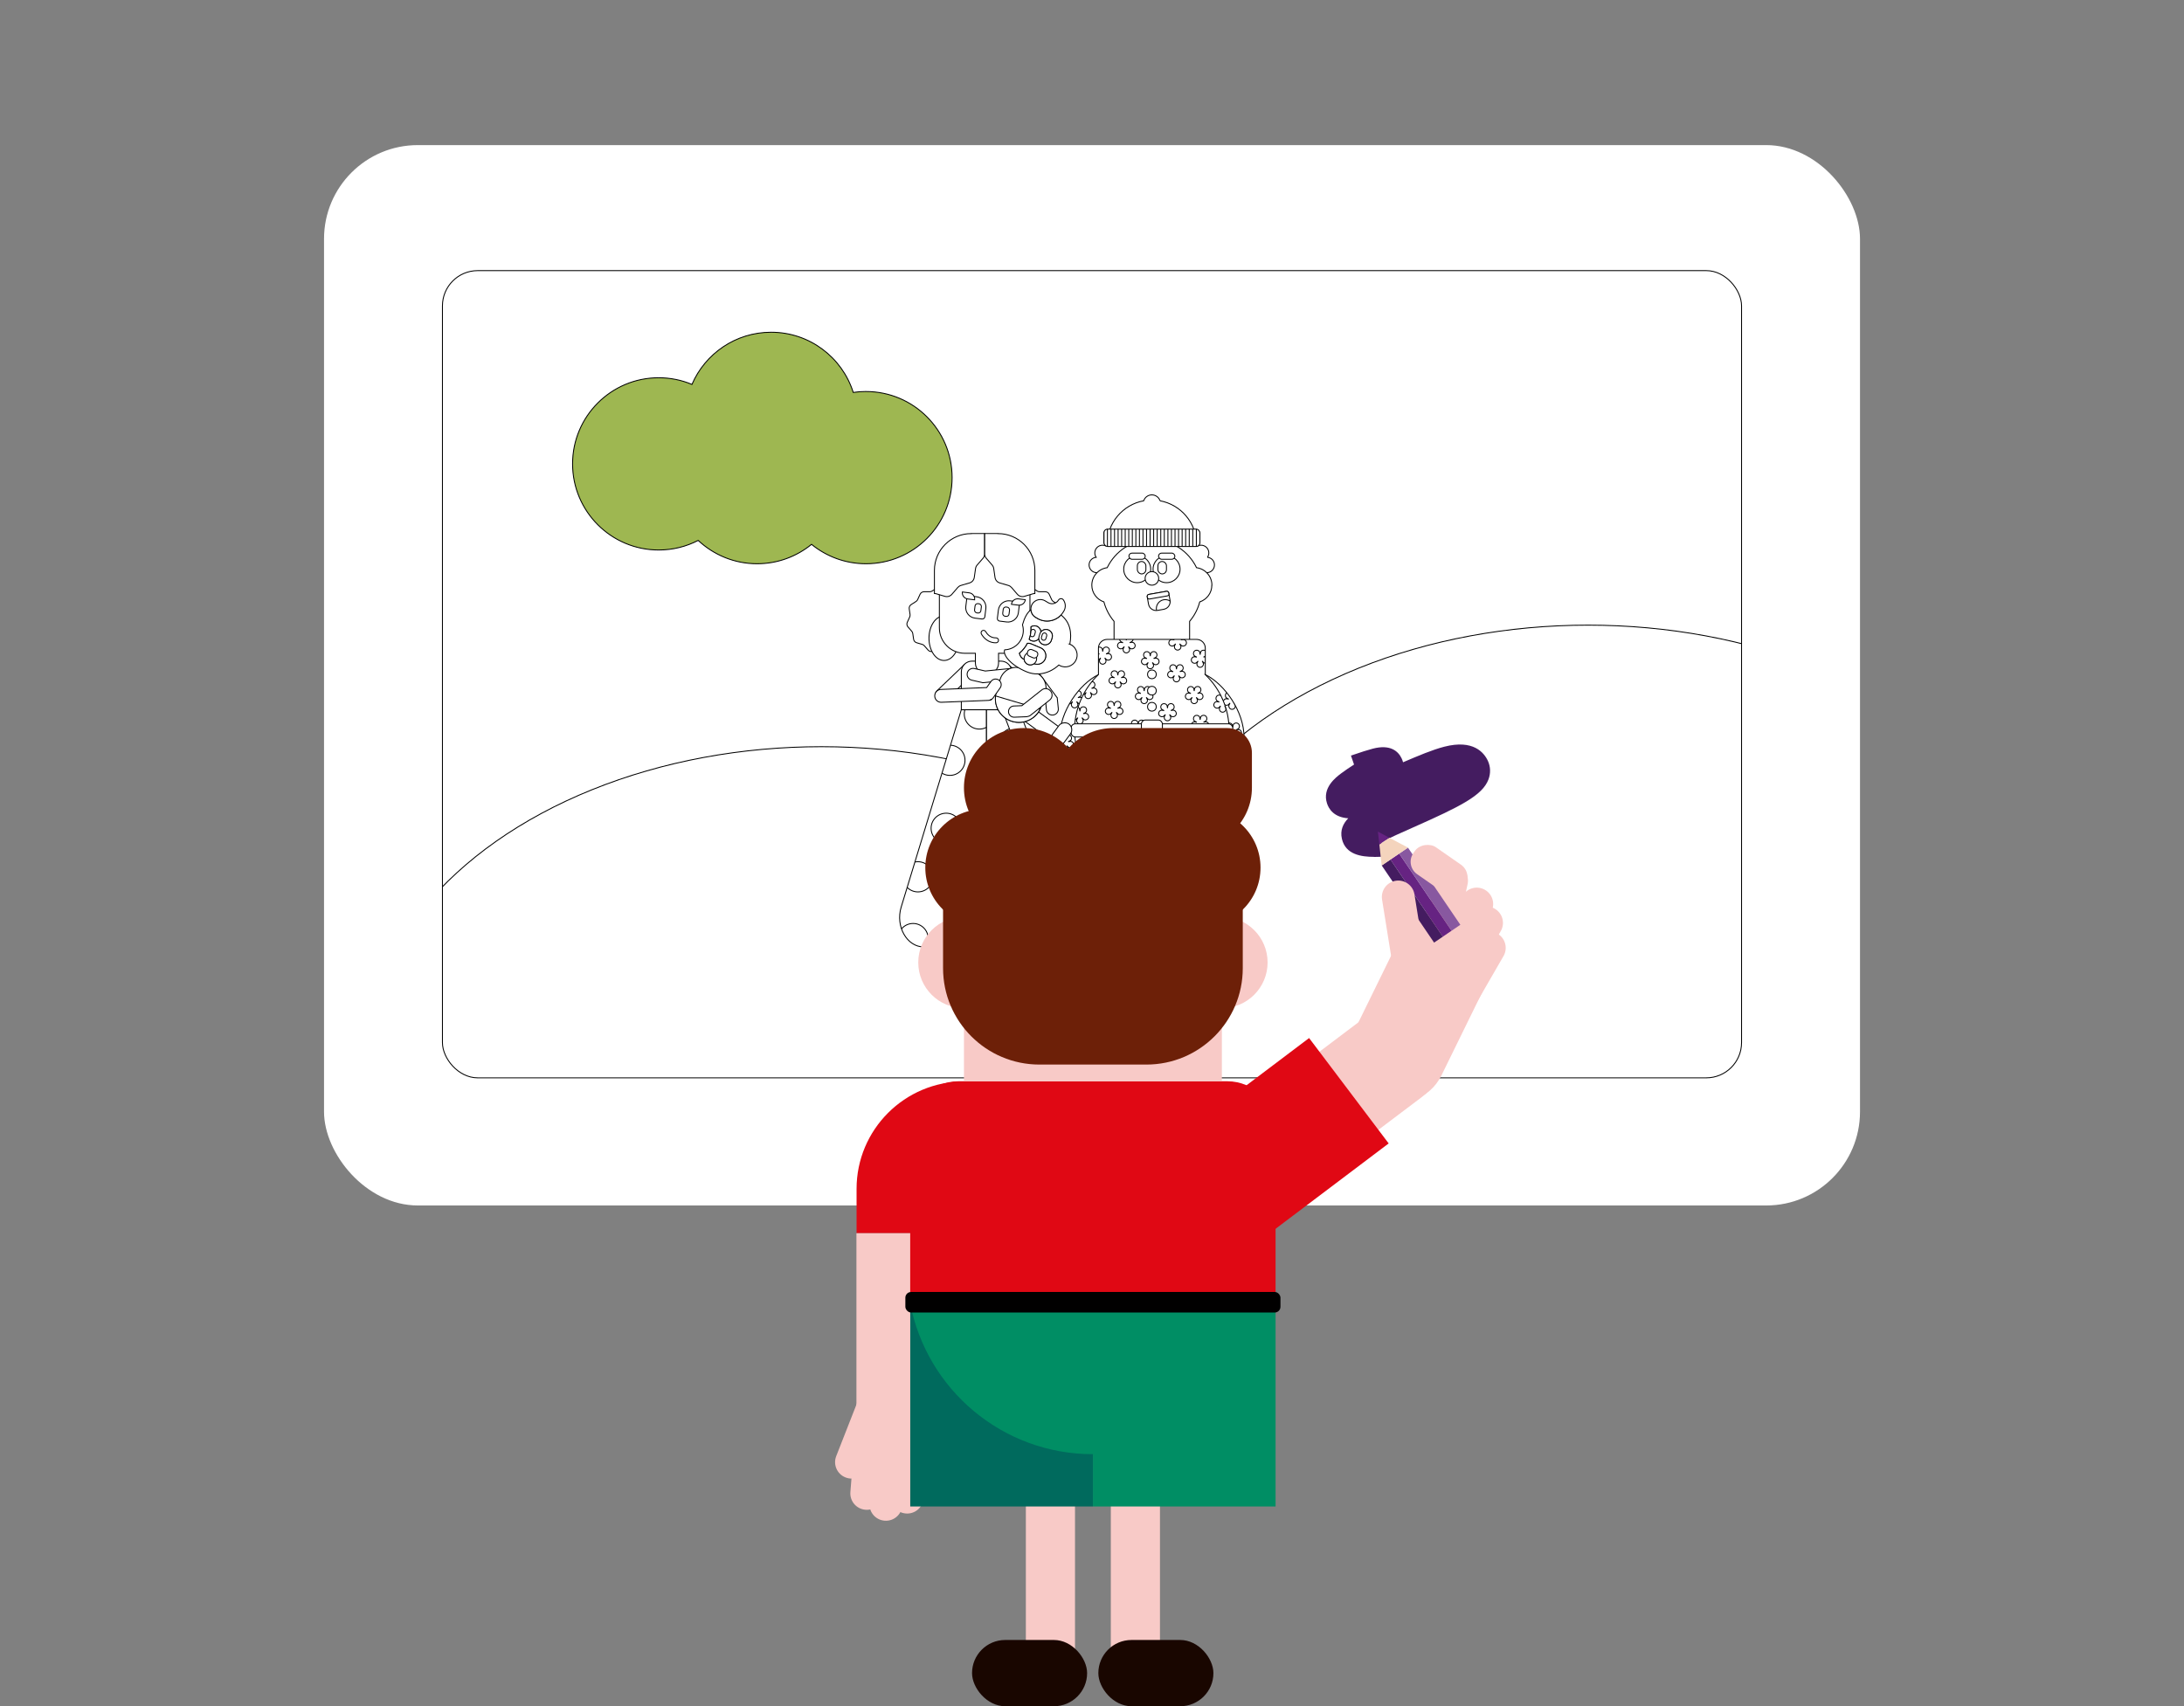 <?xml version="1.0" encoding="UTF-8"?>
<svg id="Calque_1" data-name="Calque 1" xmlns="http://www.w3.org/2000/svg" xmlns:xlink="http://www.w3.org/1999/xlink" viewBox="0 0 599 468">
  <rect x="0" y="0" width="599" height="468" fill="#808080" stroke="none"/>
  <defs>
    <style>
      .cls-1 {
        fill: #008e64;
      }

      .cls-2 {
        fill: #441c60;
      }

      .cls-3 {
        fill: #010000;
      }

      .cls-4 {
        fill: #190600;
      }

      .cls-5 {
        fill: #9eb751;
      }

      .cls-5, .cls-6, .cls-7 {
        stroke: #000;
        stroke-miterlimit: 10;
        stroke-width: .25px;
      }

      .cls-8 {
        fill: #8858a0;
      }

      .cls-9 {
        fill: #e00814;
      }

      .cls-10 {
        fill: #f8cac7;
      }

      .cls-11 {
        clip-path: url(#clippath-1);
      }

      .cls-12 {
        clip-path: url(#clippath-3);
      }

      .cls-13 {
        clip-path: url(#clippath-4);
      }

      .cls-14 {
        clip-path: url(#clippath-2);
      }

      .cls-15 {
        clip-path: url(#clippath-7);
      }

      .cls-16 {
        clip-path: url(#clippath-6);
      }

      .cls-17 {
        clip-path: url(#clippath-5);
      }

      .cls-18 {
        fill: #f4d4bd;
      }

      .cls-19, .cls-6 {
        fill: #fff;
      }

      .cls-20 {
        fill: #006a5d;
      }

      .cls-7 {
        fill: none;
      }

      .cls-21 {
        fill: #662382;
      }

      .cls-22 {
        clip-path: url(#clippath);
      }

      .cls-23 {
        fill: #6d2008;
      }
    </style>
    <clipPath id="clippath">
      <rect class="cls-6" x="121.35" y="74.23" width="356.3" height="221.41" rx="9.67" ry="9.67"/>
    </clipPath>
    <clipPath id="clippath-1">
      <path class="cls-6" d="M301.28,219.61h-10.63v-17.36c0-7.11,5.31-14.57,10.63-17.23h0v34.59Z"/>
    </clipPath>
    <clipPath id="clippath-2">
      <path class="cls-6" d="M330.57,219.61h10.63v-17.36c0-7.11-5.31-14.57-10.63-17.23h0v34.59Z"/>
    </clipPath>
    <clipPath id="clippath-3">
      <path class="cls-6" d="M330.57,185.02h0v-7.25c0-1.32-1.07-2.39-2.39-2.39h-24.52c-1.32,0-2.39,1.07-2.39,2.39v7.25h0c-4.04,3.86-6.56,9.3-6.56,15.32h42.4c0-6.03-2.52-11.46-6.56-15.32Z"/>
    </clipPath>
    <clipPath id="clippath-4">
      <path class="cls-6" d="M317.05,162.58h1.73c1.18,0,2.13.95,2.13,2.13v2.05c0,.3-.25.55-.55.55h-4.89c-.3,0-.55-.25-.55-.55v-2.05c0-1.18.95-2.13,2.13-2.13Z" transform="translate(659.58 272.36) rotate(170.03)"/>
    </clipPath>
    <clipPath id="clippath-5">
      <rect class="cls-6" x="302.76" y="145.13" width="26.34" height="4.76" rx="1.03" ry="1.03"/>
    </clipPath>
    <clipPath id="clippath-6">
      <path class="cls-6" d="M253.35,259.72h10.61c3.65,0,6.6-3.62,6.6-8.08v-56.96h-6.91l-16.49,54.14c-1.61,5.28,1.58,10.91,6.19,10.91Z"/>
    </clipPath>
    <clipPath id="clippath-7">
      <path class="cls-6" d="M287.78,259.72h-10.61c-3.65,0-6.6-3.62-6.6-8.08v-56.96h6.91l16.49,54.14c1.61,5.28-1.58,10.91-6.19,10.91Z"/>
    </clipPath>
  </defs>
  <g>
    <g>
      <g>
        <rect class="cls-19" x="88.87" y="39.8" width="421.27" height="290.85" rx="25.72" ry="25.72"/>
        <g>
          <rect class="cls-19" x="121.35" y="74.23" width="356.3" height="221.41" rx="9.67" ry="9.67"/>
          <g class="cls-22">
            <ellipse class="cls-6" cx="225.31" cy="292.96" rx="125.93" ry="88.15"/>
            <ellipse class="cls-6" cx="435.56" cy="259.62" rx="125.93" ry="88.15"/>
          </g>
          <rect class="cls-7" x="121.35" y="74.23" width="356.3" height="221.41" rx="9.67" ry="9.67"/>
        </g>
        <path class="cls-5" d="M237.51,107.38c-1.18,0-2.35.09-3.49.26-3.02-9.57-11.96-16.51-22.53-16.51-9.74,0-18.1,5.9-21.71,14.31-2.81-1.18-5.89-1.83-9.12-1.83-13.05,0-23.62,10.58-23.62,23.62s10.58,23.63,23.62,23.63c3.9,0,7.58-.95,10.83-2.63,4.23,3.96,9.91,6.4,16.16,6.4,5.67,0,10.86-2,14.93-5.32,4.07,3.32,9.27,5.32,14.93,5.32,13.05,0,23.62-10.58,23.62-23.62s-10.58-23.62-23.62-23.62Z"/>
      </g>
      <g>
        <path class="cls-6" d="M331.17,152.86c.23-.34.37-.75.37-1.2,0-1.17-.95-2.12-2.12-2.12-.29,0-.56.06-.81.16-2.53-4.39-7.26-7.36-12.69-7.36s-10.17,2.97-12.7,7.37c-.26-.11-.54-.17-.83-.17-1.17,0-2.12.95-2.12,2.12,0,.44.14.86.37,1.2-1.08.09-1.94.99-1.94,2.1,0,1.17.95,2.12,2.12,2.12.16,0,.31-.02.45-.05.01,8.08,6.56,14.62,14.64,14.62s14.62-6.54,14.64-14.61c.14.03.28.04.42.04,1.17,0,2.12-.95,2.12-2.12,0-1.11-.85-2.01-1.94-2.1Z"/>
        <path class="cls-6" d="M332.39,160.51c0-2.46-1.84-4.48-4.22-4.8-2.2-4.56-6.85-7.71-12.25-7.71s-10.05,3.15-12.25,7.71c-2.38.32-4.22,2.33-4.22,4.8,0,2.14,1.4,3.94,3.32,4.59.53,1.99,1.48,3.8,2.78,5.33v11.16h20.72v-11.16c1.3-1.52,2.25-3.34,2.78-5.33,1.93-.65,3.32-2.45,3.32-4.59Z"/>
        <path class="cls-6" d="M302.16,226.98c0-1.19-.96-2.15-2.15-2.15v-16.63h-7.95v24.45c0,1.61,1.11,2.94,2.6,3.31v.27c0,1.07.87,1.93,1.93,1.93h.44v-2.09h0v2.16c0,.66.53,1.19,1.19,1.19h.6c.66,0,1.19-.53,1.19-1.19v-2.16h0v-3.35h2.15v-5.74Z"/>
        <g>
          <path class="cls-6" d="M331.89,208.2v16.64s-.07-.01-.11-.01c-1.19,0-2.15.96-2.15,2.15v5.74h2.15v5.52c0,.66.53,1.19,1.19,1.19h.6c.66,0,1.19-.53,1.19-1.19v-2.16h0v2.09h.44c1.07,0,1.93-.87,1.93-1.93v-.23c1.55-.33,2.71-1.7,2.71-3.35v-24.45h-7.95Z"/>
          <rect class="cls-6" x="331.11" y="221.44" width="9.51" height="2.23" rx="1.12" ry="1.12"/>
          <rect class="cls-6" x="334.01" y="220.38" width="4.25" height="4.25" rx=".6" ry=".6"/>
          <rect class="cls-6" x="334.72" y="221.09" width="2.83" height="2.83" rx=".18" ry=".18"/>
        </g>
        <g>
          <path class="cls-19" d="M301.28,219.61h-10.63v-17.36c0-7.11,5.31-14.57,10.63-17.23h0v34.59Z"/>
          <g class="cls-11">
            <g>
              <g id="_Répétition_radiale_" data-name="&amp;lt;Répétition radiale&amp;gt;">
                <circle class="cls-6" cx="300.58" cy="208.86" r="1.27"/>
              </g>
              <g id="_Répétition_radiale_-2" data-name="&amp;lt;Répétition radiale&amp;gt;">
                <circle class="cls-6" cx="299.56" cy="207.76" r="1.27"/>
              </g>
              <g id="_Répétition_radiale_-3" data-name="&amp;lt;Répétition radiale&amp;gt;">
                <circle class="cls-6" cx="300.29" cy="206.44" r="1.27"/>
              </g>
              <g id="_Répétition_radiale_-4" data-name="&amp;lt;Répétition radiale&amp;gt;">
                <circle class="cls-6" cx="301.77" cy="206.73" r="1.27"/>
              </g>
              <g id="_Répétition_radiale_-5" data-name="&amp;lt;Répétition radiale&amp;gt;">
                <circle class="cls-6" cx="301.95" cy="208.23" r="1.27"/>
              </g>
            </g>
            <path class="cls-6" d="M299.66,198.91c-.2-.07-.55-.02-.9.06.32-.13.64-.29.76-.46.3-.4.21-.97-.19-1.26-.4-.3-.97-.21-1.26.19-.13.17-.19.52-.22.88-.03-.35-.08-.69-.2-.86-.29-.41-.85-.5-1.26-.21-.41.29-.5.85-.21,1.26.12.17.44.34.76.48-.34-.08-.69-.14-.88-.08-.48.15-.74.66-.59,1.13.15.48.66.74,1.13.59.2-.06.46-.31.69-.58-.18.3-.34.61-.34.82,0,.5.39.91.89.91.5,0,.91-.39.91-.89,0-.21-.15-.53-.34-.84.23.27.47.51.67.58.47.16.99-.1,1.14-.57.16-.47-.1-.99-.57-1.14Z"/>
            <path class="cls-6" d="M296.54,191.29c-.2-.07-.55-.02-.9.06.32-.13.64-.29.76-.46.3-.4.21-.97-.19-1.26-.4-.3-.97-.21-1.26.19-.13.17-.19.52-.22.88-.03-.35-.08-.69-.2-.86-.29-.41-.85-.5-1.26-.21-.41.29-.5.85-.21,1.26.12.17.44.34.76.48-.34-.08-.69-.14-.88-.08-.48.15-.74.66-.59,1.13.15.48.66.74,1.13.59.2-.06.46-.31.69-.58-.18.3-.34.61-.34.82,0,.5.39.91.89.91.5,0,.91-.39.91-.89,0-.21-.15-.53-.34-.84.23.27.47.51.67.58.47.16.99-.1,1.14-.57.16-.47-.1-.99-.57-1.14Z"/>
            <path class="cls-6" d="M293.86,203.38c-.2-.07-.55-.02-.9.06.32-.13.64-.29.76-.46.3-.4.21-.97-.19-1.26-.4-.3-.97-.21-1.26.19-.13.17-.19.52-.22.88-.03-.35-.08-.69-.2-.86-.29-.41-.85-.5-1.26-.21-.41.29-.5.85-.21,1.26.12.17.44.34.76.48-.34-.08-.69-.14-.88-.08-.48.15-.74.66-.59,1.13.15.48.66.74,1.13.59.2-.06.46-.31.69-.58-.18.3-.34.61-.34.82,0,.5.39.91.89.91.5,0,.91-.39.91-.89,0-.21-.15-.53-.34-.84.23.27.47.51.67.58.47.16.99-.1,1.14-.57.16-.47-.1-.99-.57-1.14Z"/>
            <path class="cls-6" d="M296.29,210.7c-.2-.07-.55-.02-.9.06.32-.13.64-.29.76-.46.3-.4.21-.97-.19-1.26-.4-.3-.97-.21-1.26.19-.13.17-.19.52-.22.88-.03-.35-.08-.69-.2-.86-.29-.41-.85-.5-1.26-.21-.41.29-.5.85-.21,1.26.12.17.44.34.76.48-.34-.08-.69-.14-.88-.08-.48.15-.74.66-.59,1.13.15.48.66.74,1.13.59.2-.06.46-.31.69-.58-.18.3-.34.61-.34.82,0,.5.39.91.89.91.5,0,.91-.39.91-.89,0-.21-.15-.53-.34-.84.23.27.47.51.67.58.47.16.99-.1,1.14-.57.16-.47-.1-.99-.57-1.14Z"/>
            <path class="cls-6" d="M293.14,217.77c-.2-.07-.55-.02-.9.06.32-.13.64-.29.76-.46.3-.4.21-.97-.19-1.26-.4-.3-.97-.21-1.26.19-.13.17-.19.52-.22.88-.03-.35-.08-.69-.2-.86-.29-.41-.85-.5-1.26-.21-.41.29-.5.85-.21,1.26.12.17.44.34.76.48-.34-.08-.69-.14-.88-.08-.48.15-.74.66-.59,1.13.15.48.66.74,1.13.59.2-.06.46-.31.69-.58-.18.3-.34.61-.34.82,0,.5.39.91.89.91.5,0,.91-.39.91-.89,0-.21-.15-.53-.34-.84.23.27.47.51.67.58.47.16.99-.1,1.14-.57.16-.47-.1-.99-.57-1.14Z"/>
            <path class="cls-6" d="M302.32,218.58c-.2-.07-.55-.02-.9.06.32-.13.64-.29.76-.46.3-.4.21-.97-.19-1.26-.4-.3-.97-.21-1.26.19-.13.17-.19.52-.22.88-.03-.35-.08-.69-.2-.86-.29-.41-.85-.5-1.26-.21-.41.29-.5.85-.21,1.26.12.17.44.34.76.48-.34-.08-.69-.14-.88-.08-.48.15-.74.66-.59,1.13.15.48.66.74,1.13.59.2-.06.46-.31.69-.58-.18.3-.34.61-.34.82,0,.5.39.91.89.91.5,0,.91-.39.91-.89,0-.21-.15-.53-.34-.84.23.27.47.51.67.58.47.16.99-.1,1.14-.57.16-.47-.1-.99-.57-1.14Z"/>
            <path class="cls-6" d="M302.53,207.09c-.2-.07-.55-.02-.9.06.32-.13.64-.29.76-.46.3-.4.21-.97-.19-1.26-.4-.3-.97-.21-1.26.19-.13.17-.19.52-.22.88-.03-.35-.08-.69-.2-.86-.29-.41-.85-.5-1.26-.21-.41.29-.5.85-.21,1.26.12.17.44.34.76.48-.34-.08-.69-.14-.88-.08-.48.15-.74.66-.59,1.13.15.48.66.74,1.13.59.2-.06.46-.31.69-.58-.18.3-.34.61-.34.82,0,.5.39.91.89.91.5,0,.91-.39.91-.89,0-.21-.15-.53-.34-.84.23.27.47.51.67.58.47.16.99-.1,1.14-.57.16-.47-.1-.99-.57-1.14Z"/>
          </g>
          <path class="cls-7" d="M301.28,219.61h-10.63v-17.36c0-7.11,5.31-14.57,10.63-17.23h0v34.59Z"/>
        </g>
        <g>
          <path class="cls-19" d="M330.57,219.61h10.63v-17.36c0-7.11-5.31-14.57-10.63-17.23h0v34.59Z"/>
          <g class="cls-14">
            <path class="cls-6" d="M338.94,213.05c-.2-.07-.55-.02-.9.06.32-.13.64-.29.76-.46.3-.4.21-.97-.19-1.26-.4-.3-.97-.21-1.26.19-.13.17-.19.52-.22.88-.03-.35-.08-.69-.2-.86-.29-.41-.85-.5-1.26-.21-.41.29-.5.85-.21,1.26.12.17.44.34.76.48-.34-.08-.69-.14-.88-.08-.48.15-.74.66-.59,1.13.15.48.66.74,1.13.59.2-.06.46-.31.69-.58-.18.3-.34.61-.34.82,0,.5.39.91.89.91.5,0,.91-.39.91-.89,0-.21-.15-.53-.34-.84.23.27.47.51.67.58.47.16.99-.1,1.14-.57.16-.47-.1-.99-.57-1.14Z"/>
            <path class="cls-6" d="M342.43,206.74c-.2-.07-.55-.02-.9.06.32-.13.64-.29.76-.46.3-.4.21-.97-.19-1.26-.4-.3-.97-.21-1.26.19-.13.17-.19.52-.22.88-.03-.35-.08-.69-.2-.86-.29-.41-.85-.5-1.26-.21-.41.29-.5.85-.21,1.26.12.17.44.34.76.48-.34-.08-.69-.14-.88-.08-.48.15-.74.66-.59,1.13.15.48.66.74,1.13.59.2-.06.46-.31.69-.58-.18.3-.34.61-.34.82,0,.5.39.91.89.91.5,0,.91-.39.91-.89,0-.21-.15-.53-.34-.84.23.27.47.51.67.58.47.16.99-.1,1.14-.57.16-.47-.1-.99-.57-1.14Z"/>
            <path class="cls-6" d="M333.87,207.33c-.2-.07-.55-.02-.9.06.32-.13.64-.29.76-.46.3-.4.21-.97-.19-1.26-.4-.3-.97-.21-1.26.19-.13.17-.19.52-.22.88-.03-.35-.08-.69-.2-.86-.29-.41-.85-.5-1.26-.21-.41.29-.5.85-.21,1.26.12.17.44.34.76.48-.34-.08-.69-.14-.88-.08-.48.15-.74.66-.59,1.13.15.48.66.74,1.13.59.2-.06.46-.31.69-.58-.18.3-.34.61-.34.82,0,.5.39.91.89.91.5,0,.91-.39.91-.89,0-.21-.15-.53-.34-.84.23.27.47.51.67.58.47.16.99-.1,1.14-.57.16-.47-.1-.99-.57-1.14Z"/>
            <path class="cls-6" d="M333.32,218.33c-.2-.07-.55-.02-.9.06.32-.13.64-.29.76-.46.3-.4.21-.97-.19-1.26-.4-.3-.97-.21-1.26.19-.13.17-.19.52-.22.88-.03-.35-.08-.69-.2-.86-.29-.41-.85-.5-1.26-.21-.41.29-.5.85-.21,1.26.12.17.44.34.76.48-.34-.08-.69-.14-.88-.08-.48.15-.74.66-.59,1.13.15.48.66.74,1.13.59.2-.06.46-.31.69-.58-.18.3-.34.61-.34.82,0,.5.39.91.89.91.5,0,.91-.39.91-.89,0-.21-.15-.53-.34-.84.23.27.47.51.67.58.47.16.99-.1,1.14-.57.16-.47-.1-.99-.57-1.14Z"/>
            <path class="cls-6" d="M343.58,217.5c-.2-.07-.55-.02-.9.06.32-.13.64-.29.76-.46.3-.4.21-.97-.19-1.26-.4-.3-.97-.21-1.26.19-.13.17-.19.52-.22.88-.03-.35-.08-.69-.2-.86-.29-.41-.85-.5-1.26-.21-.41.29-.5.85-.21,1.26.12.17.44.34.76.48-.34-.08-.69-.14-.88-.08-.48.15-.74.66-.59,1.13.15.48.66.74,1.13.59.2-.06.46-.31.69-.58-.18.3-.34.61-.34.82,0,.5.39.91.89.91.5,0,.91-.39.91-.89,0-.21-.15-.53-.34-.84.23.27.47.51.67.58.47.16.99-.1,1.14-.57.16-.47-.1-.99-.57-1.14Z"/>
            <path class="cls-6" d="M339.91,200.14c-.2-.07-.55-.02-.9.06.32-.13.64-.29.76-.46.3-.4.21-.97-.19-1.26-.4-.3-.97-.21-1.26.19-.13.17-.19.52-.22.88-.03-.35-.08-.69-.2-.86-.29-.41-.85-.5-1.26-.21-.41.29-.5.85-.21,1.26.12.17.44.34.76.48-.34-.08-.69-.14-.88-.08-.48.15-.74.66-.59,1.13.15.48.66.74,1.13.59.2-.06.46-.31.69-.58-.18.3-.34.61-.34.82,0,.5.39.91.89.91.5,0,.91-.39.91-.89,0-.21-.15-.53-.34-.84.23.27.47.51.67.58.47.16.99-.1,1.14-.57.16-.47-.1-.99-.57-1.14Z"/>
            <path class="cls-6" d="M332.92,196.41c-.2-.07-.55-.02-.9.06.32-.13.64-.29.76-.46.3-.4.21-.97-.19-1.26-.4-.3-.97-.21-1.26.19-.13.17-.19.52-.22.88-.03-.35-.08-.69-.2-.86-.29-.41-.85-.5-1.26-.21-.41.29-.5.85-.21,1.26.12.17.44.34.76.48-.34-.08-.69-.14-.88-.08-.48.15-.74.66-.59,1.13.15.48.66.74,1.13.59.2-.06.46-.31.69-.58-.18.3-.34.61-.34.82,0,.5.39.91.89.91.5,0,.91-.39.91-.89,0-.21-.15-.53-.34-.84.23.27.47.51.67.58.47.16.99-.1,1.14-.57.16-.47-.1-.99-.57-1.14Z"/>
            <path class="cls-6" d="M339.73,191.69c-.2-.07-.55-.02-.9.06.32-.13.64-.29.76-.46.3-.4.21-.97-.19-1.26-.4-.3-.97-.21-1.26.19-.13.17-.19.52-.22.88-.03-.35-.08-.69-.2-.86-.29-.41-.85-.5-1.26-.21-.41.29-.5.85-.21,1.26.12.17.44.34.76.48-.34-.08-.69-.14-.88-.08-.48.15-.74.66-.59,1.13.15.48.66.74,1.13.59.2-.06.46-.31.69-.58-.18.3-.34.61-.34.82,0,.5.39.91.89.91.5,0,.91-.39.91-.89,0-.21-.15-.53-.34-.84.23.27.47.51.67.58.47.16.99-.1,1.14-.57.16-.47-.1-.99-.57-1.14Z"/>
          </g>
          <path class="cls-7" d="M330.57,219.61h10.63v-17.36c0-7.11-5.31-14.57-10.63-17.23h0v34.59Z"/>
        </g>
        <circle class="cls-6" cx="311.9" cy="156.12" r="3.7"/>
        <circle class="cls-6" cx="319.95" cy="156.12" r="3.7"/>
        <circle class="cls-6" cx="315.93" cy="158.65" r="1.86"/>
        <rect class="cls-6" x="308.44" y="220.84" width="3.59" height="45.59"/>
        <rect class="cls-6" x="302.1" y="263.61" width="12.35" height="6.06" rx="3.03" ry="3.03"/>
        <path class="cls-6" d="M337.13,200.34c0,8.1-4.54,15.14-11.22,18.71v40.82h-8.42v-38.39c-.51.04-1.03.06-1.56.06-.5,0-1-.02-1.49-.06v38.39h-8.41v-40.78c-6.72-3.55-11.3-10.61-11.3-18.75h42.4Z"/>
        <g>
          <path class="cls-19" d="M330.57,185.02h0v-7.25c0-1.32-1.07-2.39-2.39-2.39h-24.52c-1.32,0-2.39,1.07-2.39,2.39v7.25h0c-4.04,3.86-6.56,9.3-6.56,15.32h42.4c0-6.03-2.52-11.46-6.56-15.32Z"/>
          <g class="cls-12">
            <path class="cls-6" d="M315.62,190.13c-.2-.07-.55-.02-.9.06.32-.13.64-.29.76-.46.3-.4.21-.97-.19-1.26-.4-.3-.97-.21-1.26.19-.13.17-.19.52-.22.88-.03-.35-.08-.69-.2-.86-.29-.41-.85-.5-1.26-.21-.41.29-.5.85-.21,1.26.12.17.44.34.76.48-.34-.08-.69-.14-.88-.08-.48.15-.74.66-.59,1.13.15.48.66.74,1.13.59.2-.06.46-.31.69-.58-.18.3-.34.61-.34.82,0,.5.39.91.89.91.5,0,.91-.39.91-.89,0-.21-.15-.53-.34-.84.23.27.47.51.67.58.47.16.99-.1,1.14-.57.16-.47-.1-.99-.57-1.14Z"/>
            <path class="cls-6" d="M322.01,194.83c-.2-.07-.55-.02-.9.06.32-.13.64-.29.76-.46.3-.4.21-.97-.19-1.26-.4-.3-.97-.21-1.26.19-.13.17-.19.52-.22.88-.03-.35-.08-.69-.2-.86-.29-.41-.85-.5-1.26-.21-.41.29-.5.85-.21,1.26.12.17.44.34.76.48-.34-.08-.69-.14-.88-.08-.48.15-.74.66-.59,1.13.15.48.66.74,1.13.59.2-.06.46-.31.69-.58-.18.3-.34.61-.34.82,0,.5.39.91.89.91.5,0,.91-.39.91-.89,0-.21-.15-.53-.34-.84.23.27.47.51.67.58.47.16.99-.1,1.14-.57.16-.47-.1-.99-.57-1.14Z"/>
            <path class="cls-6" d="M313.96,199.34c-.2-.07-.55-.02-.9.06.32-.13.64-.29.76-.46.3-.4.21-.97-.19-1.26-.4-.3-.97-.21-1.26.19-.13.17-.19.52-.22.88-.03-.35-.08-.69-.2-.86-.29-.41-.85-.5-1.26-.21-.41.29-.5.85-.21,1.26.12.17.44.34.76.48-.34-.08-.69-.14-.88-.08-.48.15-.74.66-.59,1.13.15.48.66.74,1.13.59.2-.06.46-.31.69-.58-.18.3-.34.61-.34.82,0,.5.39.91.89.91.5,0,.91-.39.91-.89,0-.21-.15-.53-.34-.84.23.27.47.51.67.58.47.16.99-.1,1.14-.57.16-.47-.1-.99-.57-1.14Z"/>
            <path class="cls-6" d="M307.39,194.21c-.2-.07-.55-.02-.9.06.32-.13.64-.29.76-.46.3-.4.21-.97-.19-1.26-.4-.3-.97-.21-1.26.19-.13.17-.19.52-.22.88-.03-.35-.08-.69-.2-.86-.29-.41-.85-.5-1.26-.21-.41.29-.5.85-.21,1.26.12.17.44.34.76.48-.34-.08-.69-.14-.88-.08-.48.15-.74.66-.59,1.13.15.48.66.74,1.13.59.2-.06.46-.31.69-.58-.18.3-.34.61-.34.82,0,.5.39.91.89.91.5,0,.91-.39.91-.89,0-.21-.15-.53-.34-.84.23.27.47.51.67.58.47.16.99-.1,1.14-.57.16-.47-.1-.99-.57-1.14Z"/>
            <path class="cls-6" d="M308.4,185.82c-.2-.07-.55-.02-.9.06.32-.13.64-.29.76-.46.3-.4.21-.97-.19-1.26-.4-.3-.97-.21-1.26.19-.13.17-.19.52-.22.88-.03-.35-.08-.69-.2-.86-.29-.41-.85-.5-1.26-.21-.41.29-.5.85-.21,1.26.12.17.44.34.76.48-.34-.08-.69-.14-.88-.08-.48.15-.74.66-.59,1.13.15.48.66.74,1.13.59.2-.06.46-.31.69-.58-.18.3-.34.61-.34.82,0,.5.39.91.89.91.5,0,.91-.39.91-.89,0-.21-.15-.53-.34-.84.23.27.47.51.67.58.47.16.99-.1,1.14-.57.16-.47-.1-.99-.57-1.14Z"/>
            <path class="cls-6" d="M317.29,180.56c-.2-.07-.55-.02-.9.06.32-.13.64-.29.76-.46.3-.4.21-.97-.19-1.26-.4-.3-.97-.21-1.26.19-.13.17-.19.52-.22.88-.03-.35-.08-.69-.2-.86-.29-.41-.85-.5-1.26-.21-.41.29-.5.85-.21,1.26.12.17.44.34.76.48-.34-.08-.69-.14-.88-.08-.48.15-.74.66-.59,1.13.15.48.66.74,1.13.59.2-.06.46-.31.69-.58-.18.3-.34.61-.34.82,0,.5.39.91.89.91.5,0,.91-.39.91-.89,0-.21-.15-.53-.34-.84.23.27.47.51.67.58.47.16.99-.1,1.14-.57.16-.47-.1-.99-.57-1.14Z"/>
            <path class="cls-6" d="M324.48,184.16c-.2-.07-.55-.02-.9.06.32-.13.64-.29.76-.46.3-.4.21-.97-.19-1.26-.4-.3-.97-.21-1.26.19-.13.17-.19.52-.22.88-.03-.35-.08-.69-.2-.86-.29-.41-.85-.5-1.26-.21-.41.29-.5.85-.21,1.26.12.17.44.34.76.48-.34-.08-.69-.14-.88-.08-.48.15-.74.66-.59,1.13.15.48.66.74,1.13.59.2-.06.46-.31.69-.58-.18.3-.34.61-.34.82,0,.5.39.91.89.91.5,0,.91-.39.91-.89,0-.21-.15-.53-.34-.84.23.27.47.51.67.58.47.16.99-.1,1.14-.57.16-.47-.1-.99-.57-1.14Z"/>
            <path class="cls-6" d="M329.34,190.13c-.2-.07-.55-.02-.9.06.32-.13.64-.29.76-.46.3-.4.21-.97-.19-1.26-.4-.3-.97-.21-1.26.19-.13.17-.19.52-.22.88-.03-.35-.08-.69-.2-.86-.29-.41-.85-.5-1.26-.21-.41.29-.5.85-.21,1.26.12.17.44.34.76.48-.34-.08-.69-.14-.88-.08-.48.15-.74.66-.59,1.13.15.48.66.74,1.13.59.2-.06.46-.31.69-.58-.18.3-.34.61-.34.82,0,.5.39.91.89.91.5,0,.91-.39.91-.89,0-.21-.15-.53-.34-.84.23.27.47.51.67.58.47.16.99-.1,1.14-.57.16-.47-.1-.99-.57-1.14Z"/>
            <path class="cls-6" d="M330.97,198.03c-.2-.07-.55-.02-.9.06.32-.13.64-.29.76-.46.3-.4.21-.97-.19-1.26-.4-.3-.97-.21-1.26.19-.13.17-.19.52-.22.88-.03-.35-.08-.69-.2-.86-.29-.41-.85-.5-1.26-.21-.41.29-.5.85-.21,1.26.12.17.44.34.76.48-.34-.08-.69-.14-.88-.08-.48.15-.74.66-.59,1.13.15.48.66.74,1.13.59.2-.06.46-.31.69-.58-.18.3-.34.61-.34.82,0,.5.39.91.89.91.5,0,.91-.39.91-.89,0-.21-.15-.53-.34-.84.23.27.47.51.67.58.47.16.99-.1,1.14-.57.16-.47-.1-.99-.57-1.14Z"/>
            <path class="cls-6" d="M337.14,192.48c-.2-.07-.55-.02-.9.06.32-.13.64-.29.76-.46.3-.4.21-.97-.19-1.26-.4-.3-.97-.21-1.26.19-.13.17-.19.52-.22.88-.03-.35-.08-.69-.2-.86-.29-.41-.85-.5-1.26-.21-.41.29-.5.85-.21,1.26.12.17.44.34.76.48-.34-.08-.69-.14-.88-.08-.48.15-.74.66-.59,1.13.15.48.66.74,1.13.59.2-.06.46-.31.69-.58-.18.3-.34.61-.34.82,0,.5.39.91.89.91.5,0,.91-.39.91-.89,0-.21-.15-.53-.34-.84.23.27.47.51.67.58.47.16.99-.1,1.14-.57.16-.47-.1-.99-.57-1.14Z"/>
            <path class="cls-6" d="M330.97,180.17c-.2-.07-.55-.02-.9.06.32-.13.64-.29.76-.46.3-.4.21-.97-.19-1.26-.4-.3-.97-.21-1.26.19-.13.17-.19.52-.22.88-.03-.35-.08-.69-.2-.86-.29-.41-.85-.5-1.26-.21-.41.29-.5.85-.21,1.26.12.17.44.34.76.48-.34-.08-.69-.14-.88-.08-.48.15-.74.66-.59,1.13.15.48.66.74,1.13.59.2-.06.46-.31.69-.58-.18.3-.34.61-.34.82,0,.5.39.91.89.91.5,0,.91-.39.91-.89,0-.21-.15-.53-.34-.84.23.27.47.51.67.58.47.16.99-.1,1.14-.57.16-.47-.1-.99-.57-1.14Z"/>
            <path class="cls-6" d="M324.8,175.44c-.2-.07-.55-.02-.9.06.32-.13.64-.29.76-.46.3-.4.21-.97-.19-1.26-.4-.3-.97-.21-1.26.19-.13.17-.19.52-.22.88-.03-.35-.08-.69-.2-.86-.29-.41-.85-.5-1.26-.21-.41.29-.5.85-.21,1.26.12.17.44.34.76.48-.34-.08-.69-.14-.88-.08-.48.15-.74.66-.59,1.13.15.48.66.74,1.13.59.2-.06.46-.31.69-.58-.18.3-.34.61-.34.82,0,.5.39.91.89.91.5,0,.91-.39.91-.89,0-.21-.15-.53-.34-.84.23.27.47.51.67.58.47.16.99-.1,1.14-.57.16-.47-.1-.99-.57-1.14Z"/>
            <path class="cls-6" d="M310.73,176.21c-.2-.07-.55-.02-.9.06.32-.13.64-.29.76-.46.3-.4.21-.97-.19-1.26-.4-.3-.97-.21-1.26.19-.13.17-.19.52-.22.88-.03-.35-.08-.69-.2-.86-.29-.41-.85-.5-1.26-.21-.41.29-.5.85-.21,1.26.12.17.44.34.76.48-.34-.08-.69-.14-.88-.08-.48.15-.74.66-.59,1.13.15.48.66.74,1.13.59.2-.06.46-.31.69-.58-.18.3-.34.61-.34.82,0,.5.39.91.89.91.5,0,.91-.39.91-.89,0-.21-.15-.53-.34-.84.23.27.47.51.67.58.47.16.99-.1,1.14-.57.16-.47-.1-.99-.57-1.14Z"/>
            <path class="cls-6" d="M304.25,179.31c-.2-.07-.55-.02-.9.06.32-.13.64-.29.76-.46.3-.4.21-.97-.19-1.26-.4-.3-.97-.21-1.26.19-.13.17-.19.52-.22.88-.03-.35-.08-.69-.2-.86-.29-.41-.85-.5-1.26-.21-.41.29-.5.85-.21,1.26.12.17.44.34.76.48-.34-.08-.69-.14-.88-.08-.48.15-.74.66-.59,1.13.15.48.66.74,1.13.59.2-.06.46-.31.69-.58-.18.3-.34.61-.34.82,0,.5.39.91.89.91.5,0,.91-.39.91-.89,0-.21-.15-.53-.34-.84.23.27.47.51.67.58.47.16.99-.1,1.14-.57.16-.47-.1-.99-.57-1.14Z"/>
            <path class="cls-6" d="M300.27,188.76c-.2-.07-.55-.02-.9.06.32-.13.64-.29.76-.46.3-.4.21-.97-.19-1.26-.4-.3-.97-.21-1.26.19-.13.17-.19.52-.22.88-.03-.35-.08-.69-.2-.86-.29-.41-.85-.5-1.26-.21-.41.29-.5.85-.21,1.26.12.17.44.34.76.48-.34-.08-.69-.14-.88-.08-.48.15-.74.66-.59,1.13.15.48.66.74,1.13.59.2-.06.46-.31.69-.58-.18.3-.34.61-.34.82,0,.5.39.91.89.91.5,0,.91-.39.91-.89,0-.21-.15-.53-.34-.84.23.27.47.51.67.58.47.16.99-.1,1.14-.57.16-.47-.1-.99-.57-1.14Z"/>
            <path class="cls-6" d="M297.99,195.7c-.2-.07-.55-.02-.9.06.32-.13.64-.29.76-.46.3-.4.21-.97-.19-1.26-.4-.3-.97-.21-1.26.19-.13.17-.19.52-.22.88-.03-.35-.08-.69-.2-.86-.29-.41-.85-.5-1.26-.21-.41.29-.5.85-.21,1.26.12.17.44.34.76.48-.34-.08-.69-.14-.88-.08-.48.15-.74.66-.59,1.13.15.48.66.74,1.13.59.2-.06.46-.31.69-.58-.18.3-.34.61-.34.82,0,.5.39.91.89.91.5,0,.91-.39.91-.89,0-.21-.15-.53-.34-.84.23.27.47.51.67.58.47.16.99-.1,1.14-.57.16-.47-.1-.99-.57-1.14Z"/>
          </g>
          <path class="cls-7" d="M330.57,185.02h0v-7.25c0-1.32-1.07-2.39-2.39-2.39h-24.52c-1.32,0-2.39,1.07-2.39,2.39v7.25h0c-4.04,3.86-6.56,9.3-6.56,15.32h42.4c0-6.03-2.52-11.46-6.56-15.32Z"/>
        </g>
        <rect class="cls-6" x="305.16" y="252.93" width="10.15" height="6.93" rx="1.06" ry="1.06"/>
        <rect class="cls-6" x="319.9" y="259.9" width="3.59" height="6.53" transform="translate(643.4 526.33) rotate(180)"/>
        <rect class="cls-6" x="317.49" y="263.61" width="12.35" height="6.06" rx="3.03" ry="3.03" transform="translate(647.33 533.29) rotate(180)"/>
        <rect class="cls-6" x="316.62" y="252.93" width="10.15" height="6.93" rx="1.06" ry="1.06" transform="translate(643.4 512.8) rotate(180)"/>
        <rect class="cls-6" x="311.94" y="154.01" width="2.34" height="3.41" rx="1.17" ry="1.17"/>
        <rect class="cls-6" x="317.58" y="154.01" width="2.34" height="3.41" rx="1.17" ry="1.17"/>
        <g>
          <path class="cls-19" d="M317.05,162.58h1.73c1.18,0,2.13.95,2.13,2.13v2.05c0,.3-.25.55-.55.55h-4.89c-.3,0-.55-.25-.55-.55v-2.05c0-1.18.95-2.13,2.13-2.13Z" transform="translate(659.58 272.36) rotate(170.03)"/>
          <g class="cls-13">
            <circle class="cls-6" cx="319.59" cy="166.91" r="2.44"/>
          </g>
          <path class="cls-7" d="M317.05,162.58h1.73c1.18,0,2.13.95,2.13,2.13v2.05c0,.3-.25.55-.55.55h-4.89c-.3,0-.55-.25-.55-.55v-2.05c0-1.18.95-2.13,2.13-2.13Z" transform="translate(659.58 272.36) rotate(170.03)"/>
        </g>
        <rect class="cls-6" x="314.62" y="162.61" width="5.99" height="1.28" rx=".51" ry=".51" transform="translate(658.7 269.04) rotate(170.03)"/>
        <rect class="cls-6" x="309.62" y="151.71" width="4.48" height="1.69" rx=".85" ry=".85"/>
        <rect class="cls-6" x="317.75" y="151.71" width="4.48" height="1.69" rx=".85" ry=".85"/>
        <g>
          <path class="cls-6" d="M318.17,137.36c-.32-.94-1.2-1.62-2.25-1.62s-1.93.68-2.25,1.62c-5.7,1.06-10.03,6.05-10.03,12.06h24.55c0-6.01-4.32-11-10.03-12.06Z"/>
          <g>
            <rect class="cls-19" x="302.76" y="145.13" width="26.34" height="4.76" rx="1.03" ry="1.03"/>
            <g class="cls-17">
              <rect class="cls-6" x="302.76" y="144.75" width=".97" height="5.52"/>
              <rect class="cls-6" x="304.71" y="144.75" width=".97" height="5.52"/>
              <rect class="cls-6" x="306.66" y="144.75" width=".97" height="5.52"/>
              <rect class="cls-6" x="308.61" y="144.75" width=".97" height="5.52"/>
              <rect class="cls-6" x="310.56" y="144.75" width=".97" height="5.52"/>
              <rect class="cls-6" x="312.51" y="144.75" width=".97" height="5.52"/>
              <rect class="cls-6" x="314.46" y="144.75" width=".97" height="5.52"/>
              <rect class="cls-6" x="316.41" y="144.75" width=".97" height="5.52"/>
              <rect class="cls-6" x="318.36" y="144.75" width=".97" height="5.52"/>
              <rect class="cls-6" x="320.32" y="144.75" width=".97" height="5.52"/>
              <rect class="cls-6" x="322.27" y="144.75" width=".97" height="5.52"/>
              <rect class="cls-6" x="324.22" y="144.75" width=".97" height="5.52"/>
              <rect class="cls-6" x="326.17" y="144.75" width=".97" height="5.52"/>
              <rect class="cls-6" x="328.12" y="144.75" width=".97" height="5.52"/>
            </g>
            <rect class="cls-7" x="302.76" y="145.13" width="26.34" height="4.76" rx="1.03" ry="1.03"/>
          </g>
        </g>
        <circle class="cls-6" cx="315.93" cy="184.97" r="1.19"/>
        <circle class="cls-6" cx="315.93" cy="189.45" r="1.19"/>
        <circle class="cls-6" cx="315.93" cy="193.86" r="1.19"/>
        <rect class="cls-6" x="293.76" y="198.54" width="44.34" height="3.61" rx="1.16" ry="1.16"/>
        <rect class="cls-6" x="313.05" y="197.49" width="5.76" height="5.7" rx="1.11" ry="1.11"/>
      </g>
      <g>
        <g>
          <rect class="cls-6" x="279.44" y="179.3" width="3.53" height="16.53" rx="1.69" ry="1.69" transform="translate(-28.61 322.72) rotate(-57.27)"/>
          <rect class="cls-6" x="260.11" y="180.42" width="3.53" height="13.62" rx="1.77" ry="1.77" transform="translate(216.16 -131.43) rotate(46.27)"/>
          <path class="cls-6" d="M266.6,181.34h7.93c1.63,0,2.95,1.32,2.95,2.95v10.38h-13.82v-10.38c0-1.63,1.32-2.95,2.95-2.95Z"/>
          <rect class="cls-6" x="261.14" y="256.72" width="4.95" height="10.08"/>
          <g>
            <path class="cls-19" d="M253.35,259.72h10.61c3.65,0,6.6-3.62,6.6-8.08v-56.96h-6.91l-16.49,54.14c-1.61,5.28,1.58,10.91,6.19,10.91Z"/>
            <g class="cls-16">
              <circle class="cls-6" cx="260.53" cy="208.54" r="4.14"/>
              <circle class="cls-6" cx="268.61" cy="195.84" r="4.14"/>
              <circle class="cls-6" cx="270.06" cy="219.81" r="4.14"/>
              <circle class="cls-6" cx="259.51" cy="227.19" r="4.14"/>
              <circle class="cls-6" cx="267.51" cy="239.14" r="4.14"/>
              <circle class="cls-6" cx="251.76" cy="240.5" r="4.14"/>
              <circle class="cls-6" cx="263.53" cy="252.52" r="4.14"/>
              <circle class="cls-6" cx="250.43" cy="257.44" r="4.14"/>
            </g>
            <path class="cls-7" d="M253.35,259.72h10.61c3.65,0,6.6-3.62,6.6-8.08v-56.96h-6.91l-16.49,54.14c-1.61,5.28,1.58,10.91,6.19,10.91Z"/>
          </g>
          <path class="cls-6" d="M258.28,161.26l1.34.86c.19.12.42.19.64.19h1.59c.47,0,.89.27,1.08.7l.66,1.45c.09.21.25.38.44.51l1.34.86c.39.25.6.71.53,1.17l-.23,1.57c-.03.23,0,.46.1.66l.66,1.45c.19.42.12.92-.18,1.27l-1.04,1.2c-.15.17-.25.38-.28.61l-.23,1.57c-.07.46-.4.84-.84.97l-1.53.45c-.22.06-.41.19-.56.36l-1.04,1.2c-.31.35-.79.49-1.23.36l-1.53-.45c-.22-.06-.45-.06-.67,0l-1.53.45c-.45.13-.93-.01-1.23-.36l-1.04-1.2c-.15-.17-.35-.3-.56-.36l-1.53-.45c-.45-.13-.78-.51-.84-.97l-.23-1.57c-.03-.23-.13-.44-.28-.61l-1.04-1.2c-.31-.35-.38-.85-.18-1.27l.66-1.45c.09-.21.13-.44.1-.66l-.23-1.57c-.07-.46.14-.92.53-1.17l1.34-.86c.19-.12.34-.3.44-.51l.66-1.45c.19-.42.62-.7,1.08-.7h1.59c.23,0,.45-.07.64-.19l1.34-.86c.39-.25.89-.25,1.29,0Z"/>
          <path class="cls-6" d="M283.12,161.26l1.34.86c.19.12.42.19.64.19h1.59c.47,0,.89.27,1.08.7l.66,1.45c.09.21.25.38.44.51l1.34.86c.39.25.6.71.53,1.17l-.23,1.57c-.03.23,0,.46.1.66l.66,1.45c.19.42.12.92-.18,1.27l-1.04,1.2c-.15.17-.25.38-.28.61l-.23,1.57c-.07.46-.4.84-.84.97l-1.53.45c-.22.06-.41.19-.56.36l-1.04,1.2c-.31.35-.79.49-1.23.36l-1.53-.45c-.22-.06-.45-.06-.67,0l-1.53.45c-.45.13-.93-.01-1.23-.36l-1.04-1.2c-.15-.17-.35-.3-.56-.36l-1.53-.45c-.45-.13-.78-.51-.84-.97l-.23-1.57c-.03-.23-.13-.44-.28-.61l-1.04-1.2c-.31-.35-.38-.85-.18-1.27l.66-1.45c.09-.21.13-.44.1-.66l-.23-1.57c-.07-.46.14-.92.53-1.17l1.34-.86c.19-.12.34-.3.44-.51l.66-1.45c.19-.42.62-.7,1.08-.7h1.59c.23,0,.45-.07.64-.19l1.34-.86c.39-.25.89-.25,1.29,0Z"/>
          <ellipse class="cls-6" cx="258.92" cy="175.05" rx="4.13" ry="6.11"/>
          <ellipse class="cls-6" cx="281.16" cy="175.05" rx="4.13" ry="6.11"/>
          <path class="cls-6" d="M282.48,155.01v17.2c0,3.85-3.12,6.98-6.98,6.98h-1.63v2.67c0,1.65-1.34,3-3,3h-.35c-1.66,0-3-1.35-3-3v-2.67h-2.9c-3.86,0-6.98-3.13-6.98-6.98v-17.2c0-3.86,3.12-6.98,6.98-6.98h10.88c3.86,0,6.98,3.12,6.98,6.98Z"/>
          <path class="cls-6" d="M266.38,146.36c-5.58,0-10.1,4.52-10.1,10.1v6.34c.17,0,.35.02.52.07l2.36.7c.69.2,1.44-.01,1.91-.56l1.61-1.87c.23-.26.53-.46.87-.56l2.36-.69c.69-.2,1.2-.79,1.3-1.51l.35-2.44c.05-.35.2-.68.43-.95l1.61-1.86c.27-.31.42-.69.44-1.08v-5.71h-3.67Z"/>
          <path class="cls-6" d="M273.73,146.36c5.58,0,10.1,4.52,10.1,10.1v6.34c-.17,0-.35.02-.52.07l-2.36.7c-.69.2-1.44-.01-1.91-.56l-1.61-1.87c-.23-.26-.53-.46-.87-.56l-2.36-.69c-.69-.2-1.2-.79-1.3-1.51l-.35-2.44c-.05-.35-.2-.68-.43-.95l-1.61-1.86c-.27-.31-.42-.69-.44-1.08v-5.71h3.67Z"/>
          <rect class="cls-6" x="254.96" y="264.88" width="12.35" height="4.8" rx="2.4" ry="2.4"/>
          <rect class="cls-6" x="275.04" y="256.72" width="4.95" height="10.08" transform="translate(555.04 523.51) rotate(180)"/>
          <rect class="cls-6" x="273.82" y="264.88" width="12.35" height="4.8" rx="2.4" ry="2.4" transform="translate(559.99 534.55) rotate(-180)"/>
          <g>
            <path class="cls-19" d="M287.78,259.72h-10.61c-3.65,0-6.6-3.62-6.6-8.08v-56.96h6.91l16.49,54.14c1.61,5.28-1.58,10.91-6.19,10.91Z"/>
            <g class="cls-15">
              <circle class="cls-6" cx="278.17" cy="203.84" r="4.14"/>
              <circle class="cls-6" cx="273.36" cy="215.67" r="4.14"/>
              <circle class="cls-6" cx="285.28" cy="222.6" r="4.14"/>
              <circle class="cls-6" cx="277.47" cy="232.58" r="4.14"/>
              <circle class="cls-6" cx="271.77" cy="248.11" r="4.14"/>
              <circle class="cls-6" cx="286.61" cy="245.27" r="4.14"/>
              <circle class="cls-6" cx="282.99" cy="257.7" r="4.14"/>
            </g>
            <path class="cls-7" d="M287.78,259.72h-10.61c-3.65,0-6.6-3.62-6.6-8.08v-56.96h6.91l16.49,54.14c1.61,5.28-1.58,10.91-6.19,10.91Z"/>
          </g>
        </g>
        <g>
          <path class="cls-6" d="M290.26,194.34c.09.9-.57,1.7-1.47,1.79-.9.09-1.7-.56-1.79-1.46l-.2-2.06-1.98-2.66-2.51-3.39,2.31-1.71h.27s.21-.02.21-.02l4.85,6.55h.01s.3,2.96.3,2.96Z"/>
          <path class="cls-6" d="M269.58,187.25s-.03,0-.05,0l-3.01-.69c-.88-.2-1.43-1.08-1.23-1.96.2-.88,1.08-1.43,1.96-1.23l2.98.68,6.93-.69.32,3.11-7.9.79Z"/>
          <rect class="cls-6" x="276.61" y="194.67" width="4.3" height="8.41" transform="translate(609.99 285.75) rotate(159.19)"/>
          <rect class="cls-6" x="278.01" y="201.41" width="6.78" height="3.9" rx="1.95" ry="1.95" transform="translate(-61.03 146.06) rotate(-26.35)"/>
          <rect class="cls-6" x="281.78" y="189.63" width="4.3" height="15.27" transform="translate(-43.24 309.02) rotate(-53.65)"/>
          <rect class="cls-6" x="287.77" y="199.36" width="6.78" height="3.9" rx="1.95" ry="1.95" transform="translate(-43.56 316.5) rotate(-53.65)"/>
          <g>
            <path class="cls-19" d="M277.81,183.48h3.81c2.52,0,4.56,2.04,4.56,4.56v3.66c0,3.57-2.9,6.46-6.46,6.46h0c-3.57,0-6.46-2.9-6.46-6.46v-3.66c0-2.52,2.04-4.56,4.56-4.56Z" transform="translate(65.9 -71.73) rotate(16.54)"/>
            <path class="cls-7" d="M277.81,183.48h3.81c2.52,0,4.56,2.04,4.56,4.56v3.66c0,3.57-2.9,6.46-6.46,6.46h0c-3.57,0-6.46-2.9-6.46-6.46v-3.66c0-2.52,2.04-4.56,4.56-4.56Z" transform="translate(65.9 -71.73) rotate(16.54)"/>
          </g>
          <path class="cls-6" d="M285.27,194.51c-1.36,2.79-4.57,4.27-7.65,3.36-3.07-.91-4.96-3.91-4.57-6.98l12.22,3.63Z"/>
          <path class="cls-6" d="M285.1,184.83c-.16.02-.32.03-.48.02l.32-.23.16.21Z"/>
          <path class="cls-6" d="M286.83,179.86c0,.31-.06.61-.18.91-.5,1.17-1.84,1.73-3.02,1.26-.41.3-.94.43-1.47.29-.7-.18-1.19-.78-1.27-1.46-.7-.32-1.15-.95-1.29-1.66,1.02-.88,1.73-1.83,2.21-2.76.33-.03.67.03,1,.17l2.6,1.1c.89.38,1.42,1.24,1.42,2.15Z"/>
          <path class="cls-6" d="M291,168.68c-1.66,1.78-4.39,2.22-6.55.89l-.37-.22h0s-.07-.05-.11-.07c-.74-.46-1.17-1.22-1.23-2.02,1.01-.79,2.34-1.03,4.14-.55,1.75.47,3.1,1.13,4.12,1.97Z"/>
          <path class="cls-6" d="M288.56,174.93l-.2.66c-.22.77-.93,1.26-1.68,1.26-.17,0-.34-.02-.51-.07-.75-.21-1.23-.89-1.26-1.63-.42.57-1.17.84-1.9.62-.28-.08-.52-.23-.72-.42.12-.34.22-.68.29-1.01.1-.46.16-.9.19-1.32.02-.38.02-.74.01-1.08.27-.19.6-.28.93-.28.17,0,.34.02.51.07.74.22,1.23.89,1.25,1.63.43-.57,1.18-.84,1.9-.62.94.27,1.47,1.25,1.19,2.19Z"/>
          <path class="cls-6" d="M293.42,176.68c.6-3.08.11-6-2.42-8-1.66,1.78-4.39,2.22-6.55.89l-.37-.22h0s-.07-.05-.11-.07c-.74-.46-1.17-1.22-1.23-2.02-1.08.83-1.79,2.28-2.31,4.12.18.6.26,1.23.22,1.89-.18,2.75-2.4,4.87-5.1,4.97-.59,1.31,1.56,4.22,6.1,6.06.98.4,1.98.57,2.97.55h.27s.21-.02.21-.02c1.96-.15,3.83-1.04,5.3-2.42.25.16.54.29.84.38,1.72.51,3.53-.47,4.05-2.19.48-1.61-.35-3.29-1.87-3.92ZM286.65,180.77c-.5,1.17-1.84,1.73-3.02,1.26-.41.3-.94.43-1.47.29-.7-.18-1.19-.78-1.27-1.46-.7-.32-1.15-.95-1.29-1.66,1.02-.88,1.73-1.83,2.21-2.76.33-.03.67.03,1,.17l2.6,1.1c.89.38,1.42,1.24,1.42,2.15,0,.31-.06.61-.18.91ZM288.56,174.93l-.2.66c-.22.77-.93,1.26-1.68,1.26-.17,0-.34-.02-.51-.07-.75-.21-1.23-.89-1.26-1.63-.42.57-1.17.84-1.9.62-.28-.08-.52-.23-.72-.42.12-.34.22-.68.29-1.01.1-.46.16-.9.19-1.32.02-.38.02-.74.01-1.08.27-.19.6-.28.93-.28.17,0,.34.02.51.07.74.22,1.23.89,1.25,1.63.43-.57,1.18-.84,1.9-.62.94.27,1.47,1.25,1.19,2.19Z"/>
          <path class="cls-6" d="M286.83,179.86c0,.31-.06.61-.18.91-.5,1.17-1.84,1.73-3.02,1.26-.02-.01-.03-.01-.05-.02l-2.6-1.1s-.06-.03-.09-.05c-.7-.32-1.15-.95-1.29-1.66,1.02-.88,1.73-1.83,2.21-2.76.33-.03.67.03,1,.17l2.6,1.1c.89.38,1.42,1.24,1.42,2.15Z"/>
          <path class="cls-6" d="M284.26,181.09c-.1.39-.33.71-.63.94-.41.3-.94.43-1.47.29-.7-.18-1.19-.78-1.27-1.46-.03-.21-.02-.43.04-.65.13-.46.43-.83.81-1.05.38-.21.84-.29,1.3-.17.65.17,1.11.68,1.24,1.29.06.26.05.53-.02.81Z"/>
          <rect class="cls-6" x="282.23" y="177.86" width="1.93" height="2.9" rx=".83" ry=".83" transform="translate(7.72 370.27) rotate(-67.07)"/>
          <path class="cls-6" d="M285.47,173.36c0,.18-.01.37-.07.56l-.19.66c-.06.21-.16.41-.3.57-.42.57-1.17.84-1.9.62-.28-.08-.52-.23-.72-.42.12-.34.22-.68.29-1.01.1-.46.16-.9.19-1.32.02-.38.02-.74.01-1.08.27-.19.6-.28.93-.28.17,0,.34.02.51.07.74.22,1.23.89,1.25,1.63Z"/>
          <path class="cls-6" d="M283.95,173.45l-.22.74c-.1.34-.45.53-.79.43-.15-.05-.28-.15-.36-.28.1-.46.16-.9.19-1.32.09-.24.32-.39.58-.39.06,0,.12.01.18.03.33.1.52.45.42.79Z"/>
          <path class="cls-6" d="M288.56,174.93l-.2.66c-.22.77-.93,1.26-1.68,1.26-.17,0-.34-.02-.51-.07-.75-.21-1.23-.89-1.26-1.63-.01-.18.02-.37.07-.56l.2-.67c.06-.21.16-.4.29-.56.43-.57,1.18-.84,1.9-.62.94.27,1.47,1.25,1.19,2.19Z"/>
          <rect class="cls-6" x="285.72" y="173.58" width="1.27" height="2.05" rx=".63" ry=".63" transform="translate(61.56 -74.29) rotate(16.54)"/>
          <path class="cls-6" d="M291.75,167.66l-.12.2h-.01c-.18.29-.39.57-.62.82-1.66,1.78-4.39,2.22-6.55.89l-.37-.22h0s-.07-.05-.11-.07c-.74-.46-1.17-1.22-1.23-2.02-.05-.53.07-1.08.37-1.57.75-1.23,2.36-1.61,3.59-.86.03.02.07.05.1.08h.01s.64.38.64.38c.97.6,2.25.3,2.85-.68.3-.49,1.01-.55,1.34-.08.64.9.73,2.13.11,3.13Z"/>
          <path class="cls-6" d="M287.9,192.01l-5.26,4.18c-.2.16-.42.26-.65.31-.13.05-.28.08-.43.09l-3.36.13c-.85.04-1.57-.62-1.6-1.47v-.07c0-.82.64-1.5,1.47-1.53l2.21-.09s.1-.09.16-.14l5.27-4.17c.74-.59,1.82-.47,2.41.28l.06.07c.59.74.46,1.82-.28,2.41Z"/>
        </g>
        <path class="cls-6" d="M269.71,174.68c-.22-.26-.41-.53-.55-.78-.21-.37-.02-.84.38-.97h0c.3-.1.63.03.79.3.38.66,1.26,1.77,2.84,1.73.33,0,.62.23.68.55h0c.07.41-.24.79-.65.8-1.62.04-2.77-.78-3.49-1.63Z"/>
        <g>
          <path class="cls-6" d="M276.68,164.78h1.94c.39,0,.7.32.7.7v2.28c0,1.59-1.29,2.89-2.89,2.89h-1.94c-.39,0-.7-.32-.7-.7v-2.28c0-1.59,1.29-2.89,2.89-2.89Z" transform="translate(22.86 -32.91) rotate(7.1)"/>
          <rect class="cls-6" x="275.06" y="166.52" width="1.75" height="2.55" rx=".72" ry=".72" transform="translate(22.87 -32.83) rotate(7.1)"/>
        </g>
        <g>
          <path class="cls-6" d="M265.59,163.67h1.94c1.59,0,2.89,1.29,2.89,2.89v2.28c0,.39-.32.7-.7.7h-1.94c-1.59,0-2.89-1.29-2.89-2.89v-2.28c0-.39.32-.7.7-.7Z" transform="translate(512.65 365.03) rotate(-172.9)"/>
          <rect class="cls-6" x="267.37" y="165.56" width="1.75" height="2.55" rx=".72" ry=".72" transform="translate(513.79 365.57) rotate(-172.9)"/>
        </g>
        <path class="cls-6" d="M279.21,164.28h1.9c0,.95-.77,1.72-1.72,1.72h-1.9c0-.95.77-1.72,1.72-1.72Z" transform="translate(22.56 -33.27) rotate(7.1)"/>
        <path class="cls-6" d="M263.82,162.58h1.9c.95,0,1.72.77,1.72,1.72h-1.9c-.95,0-1.72-.77-1.72-1.72h0Z" transform="translate(509.02 358.47) rotate(-172.9)"/>
        <path class="cls-6" d="M274.32,188.67l-1.81,2.58-.13.18c-.04.05-.08.1-.12.15-.07.08-.15.15-.24.21-.18.12-.38.22-.6.27-.04.01-.09.02-.15.02-.06.02-.12.03-.19.03l-12.89.52c-.97.04-1.78-.71-1.82-1.67v-.04c-.04-.96.71-1.77,1.67-1.81l12.57-.52,1.19-1.68c.3-.43.78-.66,1.26-.66.31,0,.61.09.88.28.7.49.87,1.45.38,2.14Z"/>
        <path class="cls-6" d="M271.42,192.06c.22-.05.42-.15.6-.27-.18.14-.38.23-.6.27Z"/>
      </g>
    </g>
    <line class="cls-6" x1="297.03" y1="236.07" x2="297.03" y2="230.52"/>
    <line class="cls-6" x1="294.66" y1="236.07" x2="294.66" y2="230.52"/>
    <line class="cls-6" x1="334.75" y1="236.07" x2="334.75" y2="230.52"/>
    <line class="cls-6" x1="337.13" y1="236.07" x2="337.13" y2="230.52"/>
  </g>
  <path class="cls-2" d="M376.9,235.03c-3.53,0-7.86-.61-8.86-4.94-.55-2.39.37-4.24,1.74-5.64-3.97-.27-5.35-2.61-5.83-4.1-1.38-4.26,2.44-7.13,3.87-8.21,1.06-.8,2.32-1.64,3.55-2.43l-.85-2.46c2.69-.93,4.65-1.55,5.99-1.9,4.86-1.27,6.98.74,7.9,2.64.15.31.29.67.4,1.09.04-.02.08-.03.12-.05,4.06-1.73,7.89-3.37,11.2-4.22,7.93-2.04,10.9,1.59,11.97,3.93.72,1.59.77,3.39.13,5.07-1.66,4.35-7.54,7.33-20.56,13.1-2.91,1.29-6.62,2.93-8.79,4.08l.15,4.01c-.64.02-1.37.05-2.12.05Z"/>
  <g>
    <path class="cls-10" d="M238.44,386.55h0c2.49,0,4.5,2.02,4.5,4.5v22.17c0,.52-.42.95-.95.95h-7.12c-.52,0-.95-.42-.95-.95v-22.17c0-2.49,2.02-4.5,4.5-4.5Z" transform="translate(444.6 818.25) rotate(-175.48)"/>
    <path class="cls-10" d="M236.9,378.57h0c2.49,0,4.5,2.02,4.5,4.5v22.17c0,.52-.42.95-.95.95h-7.12c-.52,0-.95-.42-.95-.95v-22.17c0-2.49,2.02-4.5,4.5-4.5Z" transform="translate(314.33 844.15) rotate(-158.6)"/>
    <path class="cls-10" d="M243.67,389.54h0c2.49,0,4.5,2.02,4.5,4.5v22.17c0,.52-.42.95-.95.95h-7.12c-.52,0-.95-.42-.95-.95v-22.17c0-2.49,2.02-4.5,4.5-4.5Z" transform="translate(454.82 824.64) rotate(-175.48)"/>
    <path class="cls-10" d="M249.51,387.57h0c2.49,0,4.5,2.02,4.5,4.5v22.17c0,.52-.42.95-.95.95h-7.12c-.52,0-.95-.42-.95-.95v-22.17c0-2.49,2.02-4.5,4.5-4.5Z" transform="translate(466.63 821.16) rotate(-175.48)"/>
    <path class="cls-10" d="M367.32,276.2h26.85v16.26c0,7.41-6.02,13.42-13.42,13.42h0c-7.41,0-13.42-6.02-13.42-13.42v-16.26h0Z" transform="translate(377.88 770.28) rotate(-127.05)"/>
    <rect class="cls-10" x="376.36" y="247.51" width="26.85" height="56.5" rx="13.42" ry="13.42" transform="translate(161.17 -143.42) rotate(26.11)"/>
    <path class="cls-9" d="M264.38,296.63h0v41.62h-29.45v-12.17c0-16.25,13.2-29.45,29.45-29.45Z"/>
    <rect class="cls-9" x="335.25" y="290.91" width="36.22" height="41.62" transform="translate(389.23 -158.12) rotate(52.95)"/>
    <rect class="cls-10" x="281.36" y="403.22" width="13.48" height="52.97"/>
    <rect class="cls-10" x="304.66" y="403.22" width="13.48" height="52.97"/>
    <rect class="cls-4" x="266.6" y="449.83" width="31.56" height="18.17" rx="9.09" ry="9.09"/>
    <rect class="cls-4" x="301.24" y="449.83" width="31.56" height="18.17" rx="9.09" ry="9.09"/>
    <rect class="cls-10" x="234.89" y="338.25" width="26.85" height="60.61" transform="translate(496.63 737.12) rotate(180)"/>
    <circle class="cls-23" cx="269.83" cy="237.98" r="16.05"/>
    <circle class="cls-23" cx="329.67" cy="237.98" r="16.05"/>
    <rect class="cls-1" x="299.75" y="357.46" width="50.1" height="55.75" transform="translate(649.6 770.67) rotate(180)"/>
    <rect class="cls-20" x="249.64" y="357.46" width="50.1" height="55.75" transform="translate(549.39 770.67) rotate(180)"/>
    <path class="cls-1" d="M249.64,357.46c4.49,23.59,25.21,41.41,50.11,41.41s45.6-17.82,50.09-41.41h-100.21Z"/>
    <path class="cls-9" d="M262.89,296.58h73.72c7.31,0,13.24,5.93,13.24,13.24v44.55h-100.21v-44.55c0-7.31,5.93-13.24,13.24-13.24Z"/>
    <path class="cls-10" d="M299.75,209.88h0c19.52,0,35.37,15.85,35.37,35.37v51.32h-70.74v-51.32c0-19.52,15.85-35.37,35.37-35.37Z"/>
    <circle class="cls-23" cx="280.75" cy="216.07" r="16.37"/>
    <path class="cls-23" d="M305.34,199.7h31.21c3.76,0,6.81,3.05,6.81,6.81v9.56c0,9.04-7.34,16.37-16.37,16.37h-21.65c-9.04,0-16.37-7.34-16.37-16.37h0c0-9.04,7.34-16.37,16.37-16.37Z"/>
    <circle class="cls-10" cx="264.38" cy="263.99" r="12.53"/>
    <circle class="cls-10" cx="335.13" cy="263.99" r="12.53"/>
    <rect class="cls-3" x="248.31" y="354.37" width="102.88" height="5.64" rx="1.58" ry="1.58"/>
    <path class="cls-23" d="M272.09,223.85h52.91c8.75,0,15.85,7.1,15.85,15.85v25.87c0,14.59-11.84,26.43-26.43,26.43h-29.34c-14.59,0-26.43-11.84-26.43-26.43v-28.28c0-7.42,6.02-13.44,13.44-13.44Z"/>
    <path class="cls-10" d="M395.9,236.84h0c2.49,0,4.5,2.02,4.5,4.5v24.73c0,.24-.19.43-.43.43h-8.14c-.24,0-.43-.19-.43-.43v-24.73c0-2.49,2.02-4.5,4.5-4.5Z" transform="translate(62.55 -78.41) rotate(12.27)"/>
    <path class="cls-10" d="M396.1,242.17h8.14c.24,0,.43.19.43.43v23.53c0,2.49-2.02,4.5-4.5,4.5h0c-2.49,0-4.5-2.02-4.5-4.5v-23.53c0-.24.19-.43.43-.43Z" transform="translate(618.52 678.53) rotate(-150)"/>
    <path class="cls-10" d="M398.79,247.34h8.14c.24,0,.43.19.43.43v23.53c0,2.49-2.02,4.5-4.5,4.5h0c-2.49,0-4.5-2.02-4.5-4.5v-23.53c0-.24.19-.43.43-.43Z" transform="translate(620.95 689.53) rotate(-150)"/>
    <path class="cls-10" d="M399.53,254.17h8.14c.24,0,.43.19.43.43v23.53c0,2.49-2.02,4.5-4.5,4.5h0c-2.49,0-4.5-2.02-4.5-4.5v-23.53c0-.24.19-.43.43-.43Z" transform="translate(618.93 702.66) rotate(-150)"/>
    <rect class="cls-8" x="390.69" y="231.12" width="2.9" height="25.58" transform="translate(853.58 225.45) rotate(145.83)"/>
    <rect class="cls-21" x="388.29" y="232.75" width="2.9" height="25.58" transform="translate(850.1 229.78) rotate(145.83)"/>
    <rect class="cls-2" x="385.88" y="234.38" width="2.9" height="25.58" transform="translate(846.63 234.11) rotate(145.83)"/>
    <polygon class="cls-18" points="378.95 237.41 378.31 231.61 381.02 229.77 386.17 232.5 378.95 237.41"/>
    <polygon class="cls-21" points="378.31 231.61 377.91 228.1 381.02 229.77 378.31 231.61"/>
    <path class="cls-10" d="M384.49,241.48h0c2.49,0,4.5,2.02,4.5,4.5v16.82c0,.24-.19.43-.43.43h-8.14c-.24,0-.43-.19-.43-.43v-16.82c0-2.49,2.02-4.5,4.5-4.5Z" transform="translate(-35.12 64.1) rotate(-9.12)"/>
    <rect class="cls-10" x="390.17" y="230.1" width="9.01" height="16.69" rx="4.15" ry="4.15" transform="translate(-26.49 426.19) rotate(-55.16)"/>
  </g>
</svg>
